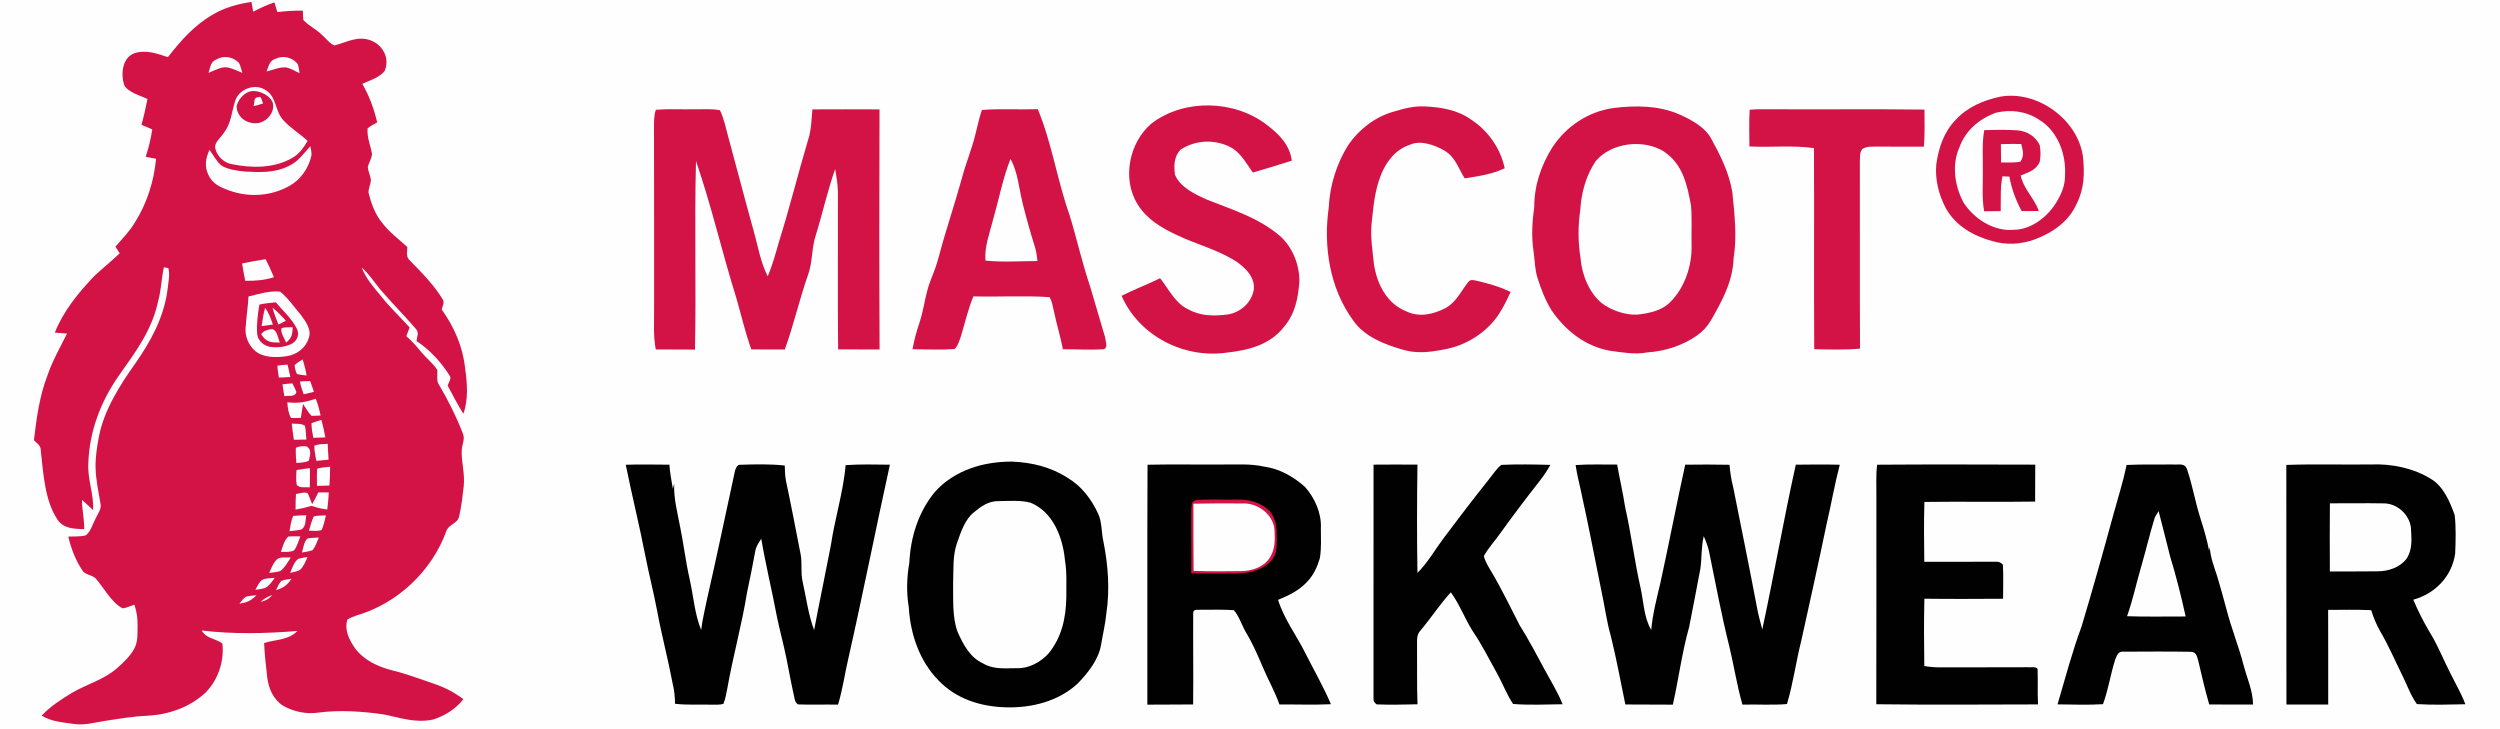 <?xml version="1.0" encoding="UTF-8" standalone="no"?>
<!DOCTYPE svg PUBLIC "-//W3C//DTD SVG 1.1//EN" "http://www.w3.org/Graphics/SVG/1.1/DTD/svg11.dtd">
<svg xmlns="http://www.w3.org/2000/svg" version="1.1" viewBox="0 0 1084 316" width="1084.0pt" height="316.0pt">
<path d="M 0.00 0.00 L 1084.00 0.00 L 1084.00 316.00 L 0.00 316.00 L 0.00 0.00 Z" fill="#fefefe" />
<path d="M 109.04 0.83 C 109.29 2.24 109.53 3.66 109.77 5.08 C 112.79 3.57 115.75 2.03 119.00 1.05 C 119.42 2.44 119.83 3.82 120.25 5.21 C 123.94 4.83 127.62 4.55 131.33 4.63 C 131.36 5.97 131.34 7.34 131.52 8.67 C 133.91 11.23 137.26 12.73 139.72 15.26 C 141.39 16.65 143.00 18.98 145.05 19.71 C 150.20 18.34 155.01 15.46 160.53 17.44 C 165.95 19.37 169.11 25.18 166.83 30.65 C 164.76 33.59 160.25 34.89 157.09 36.34 C 160.19 41.71 162.11 47.05 163.55 53.06 C 162.15 53.84 160.67 54.64 159.39 55.62 C 159.02 59.76 160.73 63.02 161.32 66.96 C 161.06 68.80 160.00 70.52 159.48 72.30 C 159.60 74.25 160.55 76.12 160.85 78.05 C 160.71 79.88 159.73 81.71 159.79 83.53 C 160.90 88.04 162.57 92.80 165.56 96.43 C 168.76 100.68 172.74 103.57 176.62 107.11 C 176.60 109.45 175.85 111.35 177.86 113.10 C 182.86 118.16 188.34 123.76 192.01 129.90 C 192.86 131.18 191.82 132.85 191.53 134.21 C 196.93 141.77 200.70 150.33 201.66 159.63 C 202.60 165.98 203.16 173.26 200.91 179.39 C 198.37 175.45 196.36 171.30 194.10 167.20 C 194.44 165.89 195.97 164.09 194.95 162.86 C 191.33 157.09 186.33 151.62 180.61 147.88 C 180.77 145.87 181.85 144.33 180.33 142.61 C 175.27 136.74 169.76 131.20 164.71 125.30 C 162.10 122.11 159.98 118.73 156.83 116.00 C 158.75 120.94 162.08 124.60 165.38 128.62 C 169.14 133.36 173.56 137.48 177.61 141.99 C 177.13 143.25 176.65 144.51 176.18 145.77 C 178.53 147.81 180.56 150.08 182.52 152.50 C 184.73 155.20 187.68 157.43 189.58 160.34 C 189.85 162.43 189.08 164.96 190.29 166.72 C 194.22 173.37 197.75 180.40 200.55 187.59 C 201.82 190.29 200.45 192.26 200.22 194.95 C 199.96 200.51 201.69 205.37 201.06 210.90 C 200.56 215.23 200.11 219.65 199.07 223.89 C 198.54 227.02 194.39 227.39 193.52 230.34 C 187.20 247.65 172.41 261.63 154.71 266.82 C 153.26 267.33 151.89 267.82 150.61 268.68 C 149.23 273.23 151.42 277.41 153.92 281.08 C 157.98 286.39 163.82 289.07 170.15 290.69 C 176.41 292.20 182.30 294.50 188.40 296.55 C 193.06 298.16 196.97 300.20 200.92 303.16 C 197.60 307.45 192.95 310.33 187.84 311.98 C 180.09 313.63 173.81 311.24 166.40 309.78 C 157.09 308.43 147.25 307.76 137.91 309.00 C 132.74 309.75 127.48 308.59 122.93 306.11 C 118.65 303.50 116.52 298.74 115.90 293.92 C 115.32 288.89 114.74 283.87 114.52 278.81 C 119.93 277.11 124.80 277.74 128.96 273.59 C 115.20 274.71 101.17 275.04 87.45 273.38 C 89.65 277.10 93.32 276.69 96.43 279.03 C 97.30 286.67 94.59 294.71 89.22 300.23 C 82.29 306.67 73.36 309.80 64.00 310.35 C 57.70 310.58 51.55 311.66 45.33 312.61 C 40.82 313.32 36.85 314.54 32.22 313.93 C 27.42 313.24 22.23 312.91 18.07 310.29 C 21.93 306.19 26.56 303.23 31.33 300.34 C 37.79 296.59 45.02 294.72 50.73 289.75 C 53.48 287.30 56.50 284.53 58.22 281.23 C 59.91 278.21 59.58 274.34 59.65 270.97 C 59.69 267.83 59.26 265.14 58.27 262.18 C 56.62 262.74 54.93 263.54 53.20 263.80 C 48.21 261.20 45.06 254.79 41.36 250.68 C 39.78 249.29 36.81 249.22 35.73 247.34 C 32.73 242.86 30.84 237.90 29.61 232.67 C 32.08 232.53 34.79 232.78 37.19 232.12 C 39.27 230.57 40.14 227.34 41.32 225.10 C 42.24 222.96 44.16 220.76 43.57 218.36 C 42.74 213.40 41.58 208.13 41.45 203.02 C 41.29 198.44 42.06 193.69 42.92 189.19 C 45.10 177.81 52.00 166.98 58.63 157.64 C 65.35 148.04 70.98 137.75 72.59 125.98 C 72.87 122.89 73.83 119.27 72.98 116.25 L 71.06 115.90 C 70.00 120.66 69.93 125.59 68.62 130.34 C 66.00 143.01 58.94 152.40 51.67 162.68 C 43.69 173.99 38.71 187.08 38.29 200.99 C 37.91 207.92 40.76 214.23 40.35 221.17 C 38.77 219.68 37.20 218.18 35.56 216.75 C 35.49 221.02 36.63 225.17 36.50 229.47 C 32.03 229.24 27.56 229.34 24.84 225.16 C 19.35 216.92 18.74 204.75 17.67 195.16 C 17.69 193.02 15.99 192.29 14.71 190.85 C 15.86 181.25 17.09 171.84 20.59 162.75 C 22.75 156.37 26.09 150.64 29.06 144.63 C 27.29 144.49 25.52 144.36 23.76 144.22 C 27.61 134.70 33.81 127.17 40.78 119.78 C 44.41 116.38 48.30 113.27 51.90 109.83 C 51.28 108.87 50.66 107.91 50.04 106.95 C 53.03 103.51 56.11 100.43 58.47 96.48 C 63.71 88.27 66.78 78.51 67.67 68.85 C 66.17 68.56 64.67 68.28 63.16 67.98 C 64.49 64.10 65.40 60.17 66.02 56.11 C 64.46 55.44 62.88 54.80 61.33 54.11 C 62.40 50.43 63.18 46.69 63.94 42.93 C 60.79 41.39 55.64 40.13 53.85 36.93 C 52.35 32.24 52.89 25.10 58.26 23.09 C 63.30 21.45 68.04 23.20 72.78 24.78 C 78.48 17.56 84.20 10.95 92.31 6.31 C 97.46 3.23 103.14 1.72 109.04 0.83 Z" fill="#d31346" />
<path d="M 103.64 27.31 C 104.32 28.63 104.64 30.18 105.06 31.60 C 103.01 30.79 100.96 29.70 98.81 29.25 C 95.94 28.74 93.02 30.58 90.41 31.59 C 91.23 29.24 91.17 26.86 93.79 25.79 C 97.06 23.91 101.10 24.61 103.64 27.31 Z" fill="#fefefe" />
<path d="M 119.49 25.48 C 122.79 23.90 127.06 24.88 129.14 27.90 C 129.54 29.12 129.70 30.47 129.88 31.74 C 127.98 30.86 125.97 29.52 123.88 29.22 C 121.17 29.04 118.22 30.37 115.60 30.99 C 116.56 28.67 116.74 26.32 119.49 25.48 Z" fill="#fefefe" />
<path d="M 115.63 39.37 C 119.93 42.30 119.28 48.26 122.85 52.13 C 125.93 55.51 129.99 57.98 133.38 61.08 C 131.60 64.11 129.68 66.87 126.51 68.60 C 118.47 73.10 108.92 72.93 100.14 71.10 C 97.03 70.46 94.22 67.70 93.42 64.67 C 92.63 61.84 95.51 60.02 96.86 57.86 C 100.32 53.51 100.34 48.83 101.95 43.80 C 103.67 38.37 111.02 35.83 115.63 39.37 Z" fill="#fefefe" />
<path d="M 107.29 40.07 C 110.66 38.27 116.64 40.79 118.16 44.23 C 119.61 48.62 115.40 53.39 110.99 53.44 C 106.61 53.58 102.73 50.59 102.58 46.05 C 103.25 43.51 104.93 41.26 107.29 40.07 Z" fill="#d31346" />
<path d="M 112.13 42.14 C 113.33 41.33 113.63 44.15 114.08 44.85 C 112.72 45.35 111.33 45.68 109.93 46.02 C 110.55 44.35 109.75 42.18 112.13 42.14 Z" fill="#fefefe" />
<path d="M 867.28 41.92 C 883.30 39.04 900.97 51.75 903.18 67.97 C 903.92 74.96 903.76 81.82 900.50 88.21 C 897.22 95.90 890.05 100.88 882.45 103.74 C 876.49 105.98 869.95 106.35 863.82 104.53 C 855.58 102.28 847.89 97.88 843.66 90.19 C 840.64 84.45 838.94 77.65 839.59 71.15 C 840.62 64.01 842.86 57.27 847.96 51.97 C 853.10 46.37 859.98 43.51 867.28 41.92 Z" fill="#d31346" />
<path d="M 549.13 54.02 C 554.52 58.11 559.17 62.62 560.13 69.67 C 554.51 71.43 548.88 73.20 543.22 74.81 C 540.76 71.29 538.21 66.80 534.58 64.42 C 527.74 60.25 518.52 60.43 511.88 64.91 C 509.02 67.87 508.90 72.05 509.51 75.90 C 511.83 81.31 518.49 84.44 523.60 86.67 C 534.16 90.87 544.63 94.04 553.78 101.32 C 560.02 106.09 563.46 114.24 563.42 121.99 C 562.89 129.23 561.56 136.12 556.69 141.79 C 550.73 149.40 541.53 151.84 532.33 152.84 C 513.67 155.71 493.94 145.79 486.32 128.27 C 491.78 125.49 497.52 123.34 503.02 120.64 C 506.86 125.43 509.49 131.46 515.26 134.14 C 520.73 137.17 526.61 137.11 532.65 136.31 C 537.93 135.36 542.57 131.23 543.59 125.90 C 544.35 120.68 540.70 116.84 536.86 113.94 C 528.82 108.43 518.82 106.05 509.95 101.76 C 503.41 98.64 497.33 95.09 493.40 88.78 C 486.34 77.85 489.53 61.71 499.34 53.51 C 513.44 42.75 535.13 43.30 549.13 54.02 Z" fill="#d31346" />
<path d="M 617.96 46.15 C 624.99 46.49 632.19 47.70 638.01 51.96 C 645.24 56.66 650.71 64.50 652.43 72.96 C 647.12 75.52 640.87 76.47 635.07 77.32 C 632.19 72.72 631.11 68.10 626.08 65.15 C 621.93 62.87 615.94 60.64 611.35 62.76 C 605.23 64.76 601.28 69.79 598.90 75.57 C 595.99 82.65 595.53 89.69 594.69 97.20 C 594.19 103.14 595.15 108.82 595.76 114.70 C 597.11 123.24 601.35 131.69 609.81 135.02 C 615.44 137.70 621.48 136.31 626.78 133.59 C 631.58 130.85 633.32 126.49 636.55 122.39 C 637.59 120.82 639.18 121.60 640.68 121.81 C 645.63 123.03 650.45 124.32 655.00 126.62 C 653.49 129.85 652.01 133.00 650.05 135.99 C 644.74 144.24 635.55 149.94 625.93 151.56 C 619.87 152.73 614.04 153.44 608.04 151.55 C 600.27 149.35 591.51 145.89 586.76 138.97 C 576.54 125.02 573.75 106.84 576.14 90.00 C 576.58 80.52 579.56 70.88 584.62 62.85 C 589.18 56.18 596.09 50.80 603.89 48.52 C 608.56 47.12 613.04 45.86 617.96 46.15 Z" fill="#d31346" />
<path d="M 699.33 46.87 C 709.01 45.64 719.49 45.66 728.53 49.78 C 733.38 51.94 739.19 55.11 741.86 59.90 C 745.98 67.39 749.70 74.79 751.14 83.32 C 752.09 92.96 753.23 102.36 751.69 112.03 C 751.27 122.24 746.73 130.42 741.78 139.05 C 740.21 141.68 738.24 143.80 735.72 145.55 C 729.35 149.93 721.90 152.29 714.20 152.81 C 708.72 153.84 703.56 152.78 698.12 152.10 C 687.37 150.18 678.76 143.37 672.72 134.49 C 670.05 130.25 668.24 125.41 666.71 120.66 C 665.45 116.84 665.55 113.04 664.96 109.11 C 664.02 102.75 664.29 96.37 665.24 90.03 C 665.21 80.50 668.11 71.94 673.09 63.91 C 679.11 54.78 688.47 48.51 699.33 46.87 Z" fill="#d31346" />
<path d="M 284.39 47.59 C 289.90 47.17 295.47 47.49 300.99 47.38 C 304.67 47.45 308.56 47.07 312.17 47.81 C 313.90 51.36 314.71 55.50 315.76 59.30 C 319.47 72.93 323.01 86.61 326.81 100.20 C 328.73 107.02 329.68 113.43 332.88 119.81 C 334.96 114.96 336.30 109.91 337.76 104.86 C 342.36 90.22 346.03 75.28 350.42 60.56 C 351.83 56.22 351.81 51.92 352.26 47.43 C 361.96 47.44 371.66 47.32 381.36 47.43 C 381.26 82.13 381.22 116.83 381.39 151.52 C 375.40 151.55 369.41 151.55 363.41 151.51 C 363.17 128.67 363.39 105.83 363.32 82.99 C 363.23 79.76 362.66 76.48 362.13 73.29 C 358.82 82.64 356.72 92.38 353.76 101.85 C 351.86 107.54 352.40 113.52 350.38 119.14 C 346.62 129.80 344.15 140.90 340.30 151.52 C 335.45 151.54 330.61 151.55 325.77 151.49 C 323.16 144.23 321.44 136.75 319.31 129.36 C 313.15 109.63 308.50 89.34 301.78 69.80 C 301.08 97.04 301.91 124.34 301.34 151.58 C 295.67 151.52 290.01 151.54 284.35 151.52 C 283.20 145.62 283.68 139.96 283.62 134.00 C 283.61 107.66 283.65 81.32 283.58 54.98 C 283.61 52.43 283.53 50.04 284.39 47.59 Z" fill="#d31346" />
<path d="M 425.75 47.68 C 433.77 47.04 441.93 47.60 449.98 47.34 C 456.08 61.99 458.45 78.32 463.75 93.23 C 466.93 103.54 469.22 114.07 472.70 124.30 C 474.81 131.60 477.02 138.87 479.14 146.16 C 479.29 147.67 480.62 150.78 478.59 151.42 C 472.72 151.82 466.75 151.43 460.87 151.43 C 459.80 145.84 458.11 140.42 456.95 134.86 C 456.47 132.83 456.15 130.68 455.13 128.85 C 444.20 128.08 433.04 128.82 422.06 128.51 C 419.75 134.06 418.45 139.86 416.72 145.59 C 416.05 147.57 415.43 149.81 413.96 151.34 C 407.90 151.78 401.74 151.48 395.66 151.43 C 396.37 147.56 397.35 143.88 398.61 140.16 C 400.75 133.85 401.14 127.41 403.62 121.25 C 404.96 117.94 406.21 114.62 407.11 111.16 C 410.11 99.75 413.96 88.61 417.08 77.24 C 418.76 70.88 421.32 64.83 422.89 58.44 C 423.85 54.87 424.52 51.16 425.75 47.68 Z" fill="#d31346" />
<path d="M 758.66 47.60 C 761.41 47.28 764.23 47.38 767.00 47.37 C 789.48 47.52 811.98 47.22 834.46 47.52 C 834.48 52.90 834.64 58.20 834.20 63.58 C 827.45 63.62 820.71 63.62 813.97 63.55 C 811.69 63.63 809.49 63.34 807.50 64.62 C 806.24 66.27 806.55 68.00 806.43 69.95 C 806.51 97.02 806.35 124.09 806.50 151.16 C 799.92 151.77 793.24 151.56 786.65 151.41 C 786.47 122.35 786.68 93.29 786.54 64.23 C 777.34 62.89 767.84 63.99 758.55 63.50 C 758.57 58.21 758.30 52.88 758.66 47.60 Z" fill="#d31346" />
<path d="M 865.26 48.92 C 871.64 47.32 878.53 48.19 884.07 51.85 C 892.27 56.78 895.94 66.82 895.39 76.05 C 895.46 80.53 893.70 84.45 891.36 88.17 C 887.50 94.30 880.53 99.64 873.04 99.64 C 864.43 100.43 855.64 94.73 851.25 87.57 C 847.53 80.50 846.23 71.40 849.59 63.92 C 852.19 56.65 858.15 51.56 865.26 48.92 Z" fill="#fefefe" />
<path d="M 874.63 56.50 C 878.84 56.80 882.70 59.11 884.44 63.02 C 884.85 65.27 884.86 67.73 884.48 69.99 C 883.07 73.69 879.52 74.76 876.17 76.08 C 877.40 82.00 882.00 85.74 884.02 91.48 C 881.54 91.54 879.06 91.53 876.58 91.52 C 873.99 86.64 872.29 82.01 871.25 76.57 C 870.25 76.53 869.24 76.49 868.24 76.46 C 867.27 81.53 867.60 86.41 867.51 91.53 C 865.11 91.55 862.71 91.58 860.31 91.61 C 859.30 85.70 859.83 79.96 859.75 74.00 C 859.83 68.12 859.34 62.12 860.37 56.44 C 865.11 56.29 869.90 56.20 874.63 56.50 Z" fill="#d31346" />
<path d="M 721.37 65.63 C 729.65 71.13 731.57 80.03 733.23 89.20 C 733.69 94.78 733.35 100.44 733.46 106.03 C 733.76 115.02 730.60 124.71 724.11 131.09 C 720.36 134.80 715.05 135.82 710.01 136.41 C 704.69 136.68 698.90 134.64 694.61 131.53 C 688.98 126.86 685.89 119.09 685.32 111.93 C 684.22 105.00 684.18 97.94 685.21 91.01 C 685.61 83.70 687.75 75.92 691.92 69.85 C 698.68 61.79 712.56 60.20 721.37 65.63 Z" fill="#fefefe" />
<path d="M 867.59 62.48 C 870.53 62.41 873.46 62.40 876.40 62.43 C 877.07 65.33 877.89 67.48 876.00 70.15 C 873.28 70.57 870.41 70.45 867.66 70.44 C 867.62 67.79 867.60 65.14 867.59 62.48 Z" fill="#fefefe" />
<path d="M 134.57 63.40 C 134.78 64.96 135.35 66.28 134.93 67.87 C 133.73 73.03 130.25 77.98 125.57 80.56 C 117.70 85.04 108.02 85.71 99.52 82.64 C 95.58 81.27 92.02 79.71 90.27 75.62 C 88.56 71.93 89.23 68.54 90.82 64.96 C 92.49 67.22 93.92 70.09 96.13 71.87 C 99.05 73.56 102.83 74.04 106.15 74.39 C 112.81 74.67 118.93 75.09 125.08 72.04 C 129.33 70.09 131.52 66.70 134.57 63.40 Z" fill="#fefefe" />
<path d="M 438.16 68.88 C 441.38 74.83 441.83 81.72 443.43 88.19 C 444.99 94.45 446.73 100.67 448.66 106.82 C 449.35 108.91 449.59 111.02 449.84 113.19 C 442.38 113.20 434.72 113.78 427.30 112.98 C 426.79 107.18 429.11 101.05 430.54 95.44 C 433.07 86.64 434.79 77.40 438.16 68.88 Z" fill="#fefefe" />
<path d="M 115.19 112.38 C 116.48 114.94 117.68 117.54 118.77 120.19 C 114.68 121.51 110.61 121.82 106.34 121.76 C 105.81 119.25 105.36 116.75 104.98 114.22 C 108.37 113.51 111.76 112.90 115.19 112.38 Z" fill="#fefefe" />
<path d="M 121.48 126.46 C 124.94 129.26 127.57 133.18 130.46 136.55 C 132.52 139.28 135.33 143.18 133.81 146.72 C 132.51 151.01 128.57 153.82 124.23 154.45 C 119.80 155.09 114.43 155.17 110.73 152.27 C 107.85 149.74 106.16 145.97 106.50 142.12 C 106.79 137.59 107.50 133.10 107.75 128.56 C 112.08 127.52 117.01 125.93 121.48 126.46 Z" fill="#fefefe" />
<path d="M 119.63 131.09 C 122.61 134.74 126.59 138.18 128.65 142.44 C 129.93 144.70 129.01 147.52 126.88 148.84 C 123.95 150.52 120.25 150.86 116.96 150.36 C 114.23 149.81 111.85 147.71 111.52 144.86 C 111.16 140.63 111.80 136.24 112.46 132.07 C 114.80 131.52 117.24 131.31 119.63 131.09 Z" fill="#d31346" />
<path d="M 114.97 133.43 C 116.51 135.67 117.47 138.16 118.33 140.72 C 116.71 140.95 115.08 141.18 113.44 141.39 C 113.81 138.70 114.22 136.04 114.97 133.43 Z" fill="#fefefe" />
<path d="M 118.17 133.43 C 120.31 135.11 122.13 137.09 123.98 139.06 C 122.90 139.63 121.82 140.18 120.74 140.72 C 119.77 138.33 118.81 135.93 118.17 133.43 Z" fill="#fefefe" />
<path d="M 122.10 142.23 C 123.71 141.85 125.30 141.92 126.94 141.89 C 126.70 145.14 126.68 146.41 124.05 148.54 C 123.42 146.81 121.40 144.04 122.10 142.23 Z" fill="#fefefe" />
<path d="M 117.93 142.69 C 120.29 143.13 120.49 146.69 121.35 148.52 C 117.45 148.52 115.48 148.45 113.26 144.94 C 114.37 143.28 116.08 142.93 117.93 142.69 Z" fill="#fefefe" />
<path d="M 131.22 155.87 C 131.96 158.14 132.56 160.46 132.94 162.82 C 131.53 162.69 130.14 162.50 128.75 162.18 C 128.21 160.92 127.77 159.66 127.77 158.27 C 128.81 157.36 129.96 156.56 131.22 155.87 Z" fill="#fefefe" />
<path d="M 120.28 158.52 C 121.75 158.30 123.22 158.21 124.70 158.10 C 125.12 159.89 125.53 161.68 125.91 163.48 C 124.25 163.56 122.59 163.64 120.93 163.72 C 120.65 161.97 120.35 160.29 120.28 158.52 Z" fill="#fefefe" />
<path d="M 134.52 165.26 C 135.09 166.80 135.60 168.35 136.10 169.91 C 134.62 170.26 133.15 170.61 131.67 170.95 C 130.98 169.11 130.39 167.36 130.07 165.41 C 131.55 165.31 133.03 165.25 134.52 165.26 Z" fill="#fefefe" />
<path d="M 126.77 166.23 C 127.43 167.44 128.03 168.68 128.52 169.97 C 127.94 172.31 125.13 171.38 123.31 171.80 C 122.97 170.09 122.72 168.38 122.49 166.66 C 123.91 166.47 125.34 166.33 126.77 166.23 Z" fill="#fefefe" />
<path d="M 136.92 172.90 C 137.86 175.25 138.49 177.69 139.00 180.17 C 137.69 180.26 136.38 180.30 135.07 180.29 C 133.60 178.84 132.60 176.88 131.41 175.20 C 131.11 177.20 130.68 179.17 130.46 181.18 C 129.03 181.24 127.61 181.28 126.18 181.23 C 125.01 179.20 124.77 176.76 124.58 174.46 C 129.26 174.96 132.52 174.38 136.92 172.90 Z" fill="#fefefe" />
<path d="M 135.08 183.46 C 136.49 182.95 137.91 182.48 139.35 182.07 C 140.06 184.56 140.62 187.10 141.06 189.65 C 139.32 189.72 137.58 189.77 135.84 189.84 C 135.47 187.76 135.03 185.57 135.08 183.46 Z" fill="#fefefe" />
<path d="M 126.52 183.66 C 128.27 183.86 130.85 183.46 132.25 184.69 C 132.61 186.62 132.69 188.63 132.84 190.59 C 131.03 190.63 129.22 190.66 127.41 190.68 C 127.08 188.35 126.73 186.01 126.52 183.66 Z" fill="#fefefe" />
<path d="M 136.30 193.23 C 138.21 192.51 140.08 192.57 142.08 192.44 C 142.22 194.74 142.37 197.03 142.46 199.33 C 140.70 199.52 138.93 199.67 137.16 199.83 C 136.73 197.62 136.29 195.50 136.30 193.23 Z" fill="#fefefe" />
<path d="M 128.29 194.11 C 129.82 193.52 131.36 193.29 132.98 193.57 C 135.35 195.00 134.36 197.53 133.93 199.75 C 132.37 200.61 130.25 200.56 128.51 200.77 C 128.34 198.53 128.15 196.36 128.29 194.11 Z" fill="#fefefe" />
<path d="M 438.87 200.15 C 447.36 200.50 455.65 202.49 462.84 207.15 C 468.96 210.75 473.20 216.37 476.15 222.73 C 477.87 226.37 477.52 230.75 478.43 234.75 C 480.48 244.94 481.28 255.71 479.71 266.02 C 479.26 270.63 478.16 275.14 477.40 279.72 C 476.31 286.06 471.69 291.83 467.32 296.34 C 458.99 304.13 447.16 307.05 436.00 306.69 C 425.17 306.38 414.55 303.04 406.95 295.03 C 398.64 286.61 394.72 274.86 394.04 263.23 C 392.97 256.87 393.16 250.34 394.29 244.00 C 394.81 232.84 398.20 222.05 405.33 213.33 C 413.82 203.84 426.44 200.09 438.87 200.15 Z" fill="#010101" />
<path d="M 497.57 201.51 C 508.37 201.26 519.20 201.50 530.00 201.41 C 536.30 201.49 542.06 200.96 548.23 202.34 C 554.80 203.24 560.99 206.74 565.85 211.14 C 570.10 215.92 573.05 222.51 572.73 228.99 C 572.73 233.28 573.00 237.74 572.30 241.99 C 571.24 245.68 569.64 249.14 567.03 252.00 C 563.46 255.94 559.00 258.12 554.16 260.10 C 556.88 268.62 562.06 275.29 565.98 283.16 C 569.68 290.54 573.87 297.74 577.08 305.34 C 569.66 305.71 562.20 305.39 554.76 305.47 C 552.78 299.81 549.84 294.71 547.51 289.18 C 545.39 284.20 543.28 279.25 540.48 274.61 C 538.52 271.40 537.44 267.42 535.01 264.57 C 530.35 264.23 525.63 264.42 520.96 264.38 C 519.52 264.59 517.20 263.78 517.37 266.07 C 517.29 279.18 517.49 292.33 517.34 305.45 C 510.72 305.55 504.11 305.45 497.49 305.54 C 497.56 270.98 497.39 236.01 497.57 201.51 Z" fill="#010101" />
<path d="M 701.20 201.44 C 702.29 207.64 703.72 213.76 704.68 219.99 C 707.28 231.45 708.69 243.12 711.28 254.58 C 712.77 261.22 712.70 267.52 715.97 273.16 C 716.56 266.31 718.36 259.50 719.93 252.81 C 723.67 235.73 726.95 218.56 730.71 201.49 C 737.12 201.41 743.52 201.38 749.92 201.53 C 750.21 204.87 750.66 208.00 751.51 211.25 C 754.96 228.53 758.50 245.82 761.79 263.21 C 762.36 266.51 763.30 269.70 764.12 272.94 C 769.25 249.18 773.39 225.23 778.66 201.49 C 785.00 201.42 791.38 201.34 797.72 201.51 C 795.51 210.00 794.01 218.70 792.01 227.25 C 788.51 244.11 784.77 260.93 781.05 277.74 C 778.75 286.85 777.53 296.30 774.82 305.28 C 768.43 305.82 761.94 305.34 755.52 305.53 C 753.14 297.19 751.83 288.56 749.79 280.12 C 746.38 266.55 743.84 252.71 741.02 239.00 C 740.49 236.75 739.67 234.60 738.75 232.49 C 737.60 237.21 737.96 241.97 737.26 246.71 C 735.71 255.12 734.03 263.51 732.41 271.90 C 729.27 283.00 727.88 294.33 725.35 305.54 C 718.49 305.46 711.62 305.54 704.75 305.46 C 702.72 295.64 700.91 285.74 698.51 276.00 C 696.62 269.41 695.79 262.71 694.33 256.01 C 691.52 242.28 688.94 228.51 685.91 214.83 C 685.03 210.40 683.80 206.13 683.19 201.65 C 689.17 201.22 695.21 201.48 701.20 201.44 Z" fill="#010101" />
<path d="M 882.49 201.47 C 882.42 206.81 882.49 212.15 882.43 217.49 C 866.43 217.74 850.42 217.42 834.42 217.64 C 834.17 226.28 834.26 234.96 834.37 243.61 C 843.92 243.58 853.47 243.64 863.02 243.56 C 865.16 243.72 866.92 242.98 868.46 244.90 C 868.75 249.79 868.51 254.72 868.54 259.62 C 857.17 259.69 845.78 259.75 834.41 259.60 C 834.19 269.30 834.23 279.08 834.38 288.79 C 836.92 289.24 839.40 289.40 841.98 289.37 C 854.32 289.30 866.67 289.39 879.02 289.31 C 880.28 289.51 882.76 288.82 883.49 290.06 C 883.71 295.18 883.41 300.31 883.68 305.43 C 860.31 305.49 836.92 305.65 813.56 305.36 C 813.66 275.24 813.57 245.12 813.60 215.00 C 813.66 210.53 813.35 205.94 813.92 201.50 C 836.78 201.31 859.64 201.43 882.49 201.47 Z" fill="#010101" />
<path d="M 1028.03 201.39 C 1036.95 201.02 1046.51 202.93 1054.13 207.72 C 1059.45 210.79 1062.38 217.79 1064.35 223.33 C 1064.96 228.79 1064.79 234.45 1064.57 239.94 C 1063.20 249.88 1055.95 257.38 1046.40 260.03 C 1048.51 265.01 1050.96 269.87 1053.75 274.52 C 1057.24 280.15 1059.65 286.54 1062.74 292.44 C 1064.88 296.77 1067.29 300.82 1068.98 305.36 C 1062.00 305.49 1054.92 305.75 1047.96 305.29 C 1045.28 301.61 1043.73 297.04 1041.70 292.97 C 1038.50 286.49 1035.68 279.89 1032.03 273.68 C 1030.39 270.78 1029.12 267.77 1028.15 264.57 C 1021.94 264.29 1015.69 264.42 1009.48 264.45 C 1009.55 278.13 1009.50 291.81 1009.51 305.49 C 1003.48 305.52 997.44 305.51 991.40 305.49 C 991.31 270.86 991.42 236.22 991.35 201.59 C 1003.56 201.16 1015.81 201.54 1028.03 201.39 Z" fill="#010101" />
<path d="M 271.33 201.52 C 277.65 201.30 283.94 201.45 290.25 201.49 C 290.49 205.02 291.18 208.44 291.74 211.93 C 291.96 211.18 292.15 210.42 292.33 209.65 C 292.05 216.29 293.80 222.44 294.99 228.88 C 296.49 236.23 297.33 243.67 299.01 250.99 C 300.68 258.45 301.20 266.23 304.03 273.17 C 304.55 268.62 305.68 264.21 306.58 259.73 C 310.80 241.33 314.63 222.81 318.65 204.35 C 318.88 203.28 319.62 201.33 320.99 201.53 C 327.37 201.31 333.91 201.16 340.26 201.85 C 340.36 204.15 340.37 206.39 340.83 208.65 C 343.11 219.30 345.11 230.00 347.22 240.69 C 347.82 244.34 347.17 248.15 347.95 251.88 C 349.55 258.99 350.47 266.48 353.00 273.21 C 355.31 260.96 357.91 248.76 360.25 236.52 C 361.97 224.88 365.63 213.39 366.68 201.68 C 373.05 201.24 379.48 201.42 385.86 201.49 C 379.70 229.48 374.17 257.56 367.84 285.51 C 366.28 292.20 365.38 298.95 363.37 305.53 C 357.58 305.41 351.76 305.65 345.97 305.43 C 345.26 304.88 344.82 304.23 344.65 303.48 C 343.29 297.43 342.15 291.33 340.95 285.25 C 339.71 279.13 338.03 273.12 336.79 267.00 C 334.69 255.83 331.98 244.81 330.08 233.60 C 328.95 235.39 327.78 236.96 327.46 239.12 C 326.34 245.08 325.21 251.03 323.91 256.96 C 321.65 270.93 317.82 284.57 315.36 298.52 C 314.89 300.73 314.56 303.09 313.67 305.18 C 312.24 305.68 310.56 305.50 309.06 305.55 C 303.61 305.39 298.08 305.79 292.70 305.16 C 292.65 302.27 292.43 299.48 291.72 296.67 C 289.72 285.98 286.89 275.46 284.91 264.76 C 283.42 256.79 281.36 248.96 279.82 241.00 C 277.26 227.78 273.98 214.72 271.33 201.52 Z" fill="#010101" />
<path d="M 595.57 201.47 C 601.92 201.42 608.26 201.41 614.61 201.46 C 614.39 217.08 614.34 232.78 614.61 248.40 C 619.27 243.73 622.20 238.33 626.14 233.09 C 632.54 224.54 639.04 216.07 645.69 207.71 C 647.37 205.67 648.86 203.18 650.97 201.57 C 658.03 201.25 665.19 201.37 672.26 201.58 C 670.86 204.01 669.32 206.33 667.60 208.54 C 661.72 216.05 655.94 223.65 650.39 231.41 C 648.11 234.63 645.34 237.62 643.42 241.06 C 643.86 243.38 645.34 245.58 646.50 247.61 C 651.07 255.26 654.88 263.27 658.96 271.17 C 662.87 277.36 666.24 283.84 669.72 290.28 C 672.46 295.34 675.43 300.12 677.54 305.36 C 670.42 305.44 663.17 305.81 656.07 305.24 C 653.28 301.10 651.53 296.25 649.07 291.89 C 645.65 285.73 642.46 279.37 638.50 273.55 C 635.07 268.10 632.91 262.07 629.08 256.83 C 624.37 261.95 620.60 267.83 616.11 273.15 C 613.85 275.48 614.58 278.04 614.43 280.99 C 614.52 289.11 614.32 297.26 614.63 305.38 C 608.74 305.50 602.81 305.67 596.92 305.42 C 595.95 304.72 595.50 303.94 595.56 303.07 C 595.58 269.21 595.58 235.34 595.57 201.47 Z" fill="#010101" />
<path d="M 922.11 201.61 C 928.74 201.27 935.40 201.50 942.04 201.39 C 944.56 201.69 947.19 200.48 948.29 203.48 C 950.68 210.40 951.87 217.79 954.11 224.77 C 955.58 229.36 956.97 233.96 957.84 238.71 C 957.94 238.22 958.05 237.73 958.17 237.24 C 958.41 241.56 959.91 245.43 961.25 249.48 C 962.73 254.34 964.08 259.24 965.39 264.15 C 967.47 272.28 970.64 280.06 972.76 288.19 C 974.29 294.13 976.81 299.22 976.93 305.48 C 970.59 305.47 964.26 305.53 957.92 305.45 C 956.08 299.18 954.67 292.83 953.16 286.47 C 952.60 284.67 952.36 282.73 950.03 282.62 C 940.34 282.45 930.63 282.53 920.93 282.57 C 918.50 282.25 917.93 284.09 917.17 285.95 C 915.10 292.30 914.19 299.08 911.85 305.33 C 905.32 305.75 898.70 305.46 892.15 305.41 C 895.46 294.11 898.50 282.64 902.58 271.61 C 907.46 255.34 912.04 238.98 916.51 222.60 C 918.45 215.61 920.62 208.71 922.11 201.61 Z" fill="#010101" />
<path d="M 134.37 202.99 C 134.45 205.76 134.43 208.55 134.31 211.31 C 132.32 211.14 130.24 211.75 128.68 210.31 C 128.28 208.13 128.40 205.98 128.59 203.79 C 130.51 203.47 132.44 203.23 134.37 202.99 Z" fill="#fefefe" />
<path d="M 137.52 203.21 C 139.39 202.70 141.23 202.57 143.14 202.37 C 143.13 205.10 143.02 207.81 142.84 210.53 C 141.04 210.57 139.24 210.62 137.44 210.68 C 137.42 208.20 137.33 205.69 137.52 203.21 Z" fill="#fefefe" />
<path d="M 133.43 213.87 C 134.15 215.42 134.74 217.01 135.35 218.60 C 136.31 216.93 137.17 215.21 138.04 213.49 C 139.55 213.49 141.06 213.49 142.57 213.49 C 142.42 215.99 142.22 218.47 141.90 220.94 C 139.51 220.60 137.27 220.11 134.99 219.34 C 132.74 220.04 130.48 220.57 128.15 220.95 C 128.16 218.70 128.17 216.46 128.34 214.21 C 129.85 214.00 132.01 213.18 133.43 213.87 Z" fill="#fefefe" />
<path d="M 518.58 216.88 C 524.34 216.30 530.25 216.81 536.05 216.62 C 541.61 216.44 547.06 217.75 550.87 222.05 C 553.43 225.22 553.56 229.09 553.61 232.99 C 553.52 236.44 553.87 239.79 551.59 242.66 C 548.35 246.82 542.12 248.57 537.06 248.64 C 530.22 248.75 523.37 248.70 516.53 248.56 C 516.67 239.38 516.44 230.18 516.55 221.00 C 516.78 219.25 516.34 217.30 518.58 216.88 Z" fill="#d31346" />
<path d="M 432.93 217.29 C 437.45 217.26 442.52 216.78 446.89 217.99 C 456.67 222.01 460.87 233.15 461.77 242.95 C 462.67 248.37 462.30 253.53 462.36 259.01 C 462.20 267.97 460.35 276.49 454.51 283.51 C 451.13 287.11 446.08 289.91 441.04 289.73 C 435.73 289.69 430.96 290.44 426.18 287.63 C 420.43 284.94 417.73 279.49 415.21 274.00 C 412.85 267.62 413.37 259.75 413.27 253.00 C 413.50 246.81 412.99 240.91 415.03 235.27 C 416.58 230.78 418.41 225.27 422.21 222.19 C 425.34 219.58 428.66 217.21 432.93 217.29 Z" fill="#fefefe" />
<path d="M 517.47 218.41 C 524.65 218.24 531.85 218.24 539.03 218.30 C 545.50 218.06 552.36 223.32 552.63 230.02 C 552.88 234.26 552.88 238.54 550.34 242.16 C 547.63 246.08 542.61 247.58 538.05 247.64 C 531.24 247.75 524.37 247.75 517.56 247.55 C 517.43 237.84 517.49 228.12 517.47 218.41 Z" fill="#fefefe" />
<path d="M 1010.24 218.24 C 1017.84 218.27 1025.45 218.12 1033.05 218.26 C 1039.08 218.01 1044.72 222.90 1045.39 228.90 C 1045.62 233.74 1046.20 238.19 1043.37 242.43 C 1040.40 246.12 1035.63 247.68 1031.02 247.72 C 1024.09 247.84 1017.16 247.74 1010.23 247.78 C 1010.19 237.94 1010.13 228.09 1010.24 218.24 Z" fill="#fefefe" />
<path d="M 935.98 221.62 C 937.60 228.16 939.37 234.66 940.95 241.21 C 943.59 249.80 945.77 258.53 947.70 267.31 C 939.23 267.27 930.74 267.50 922.28 267.19 C 924.84 260.07 926.34 252.71 928.48 245.47 C 930.47 238.68 932.06 231.75 934.14 224.99 C 934.51 223.70 935.31 222.75 935.98 221.62 Z" fill="#fefefe" />
<path d="M 127.09 223.72 C 129.00 223.49 130.88 223.46 132.80 223.42 C 132.40 225.50 132.76 228.45 130.59 229.60 C 128.95 230.00 127.20 230.13 125.52 230.31 C 125.90 228.15 126.23 225.76 127.09 223.72 Z" fill="#fefefe" />
<path d="M 136.08 223.88 C 137.78 223.52 139.60 223.53 141.33 223.47 C 140.81 225.55 140.37 227.74 139.52 229.72 C 137.89 230.50 135.73 230.11 133.96 230.09 C 134.56 227.96 135.12 225.89 136.08 223.88 Z" fill="#fefefe" />
<path d="M 125.03 232.64 C 126.77 232.48 128.47 232.53 130.22 232.57 C 129.47 234.57 128.82 236.89 127.53 238.62 C 125.90 239.52 123.60 239.23 121.79 239.33 C 122.57 237.14 123.21 234.22 125.03 232.64 Z" fill="#fefefe" />
<path d="M 133.42 233.46 C 135.00 233.18 136.64 233.18 138.24 233.09 C 137.49 234.95 136.76 236.99 135.52 238.58 C 134.02 239.09 132.49 239.30 130.93 239.57 C 131.50 237.68 131.77 234.74 133.42 233.46 Z" fill="#fefefe" />
<path d="M 126.05 241.73 C 124.82 243.74 123.47 246.18 121.54 247.59 C 120.00 248.11 118.37 248.20 116.73 248.42 C 117.56 246.55 118.39 244.30 119.83 242.80 C 121.24 241.16 124.10 241.89 126.05 241.73 Z" fill="#fefefe" />
<path d="M 129.34 242.30 C 130.65 241.95 131.99 241.69 133.34 241.52 C 132.50 243.39 131.67 245.66 130.11 247.06 C 128.88 247.93 127.24 247.96 125.84 248.40 C 126.63 246.40 127.51 243.61 129.34 242.30 Z" fill="#fefefe" />
<path d="M 119.15 250.55 C 118.13 251.93 117.06 253.53 115.66 254.55 C 114.25 255.41 112.30 255.45 110.71 255.75 C 111.49 254.35 112.24 252.62 113.48 251.57 C 115.04 250.60 117.37 250.76 119.15 250.55 Z" fill="#fefefe" />
<path d="M 126.42 250.96 C 124.40 253.86 123.02 254.79 119.68 255.90 C 120.31 254.56 120.94 253.09 121.90 251.95 C 123.24 251.25 124.96 251.23 126.42 250.96 Z" fill="#fefefe" />
<path d="M 111.20 258.11 C 108.78 260.52 107.17 261.22 103.78 261.76 C 104.75 260.66 105.44 259.53 106.68 258.71 C 108.14 258.32 109.70 258.26 111.20 258.11 Z" fill="#fefefe" />
<path d="M 118.12 257.98 C 116.48 259.79 115.32 260.41 112.95 261.00 C 114.55 259.55 116.07 258.67 118.12 257.98 Z" fill="#fefefe" />
</svg>